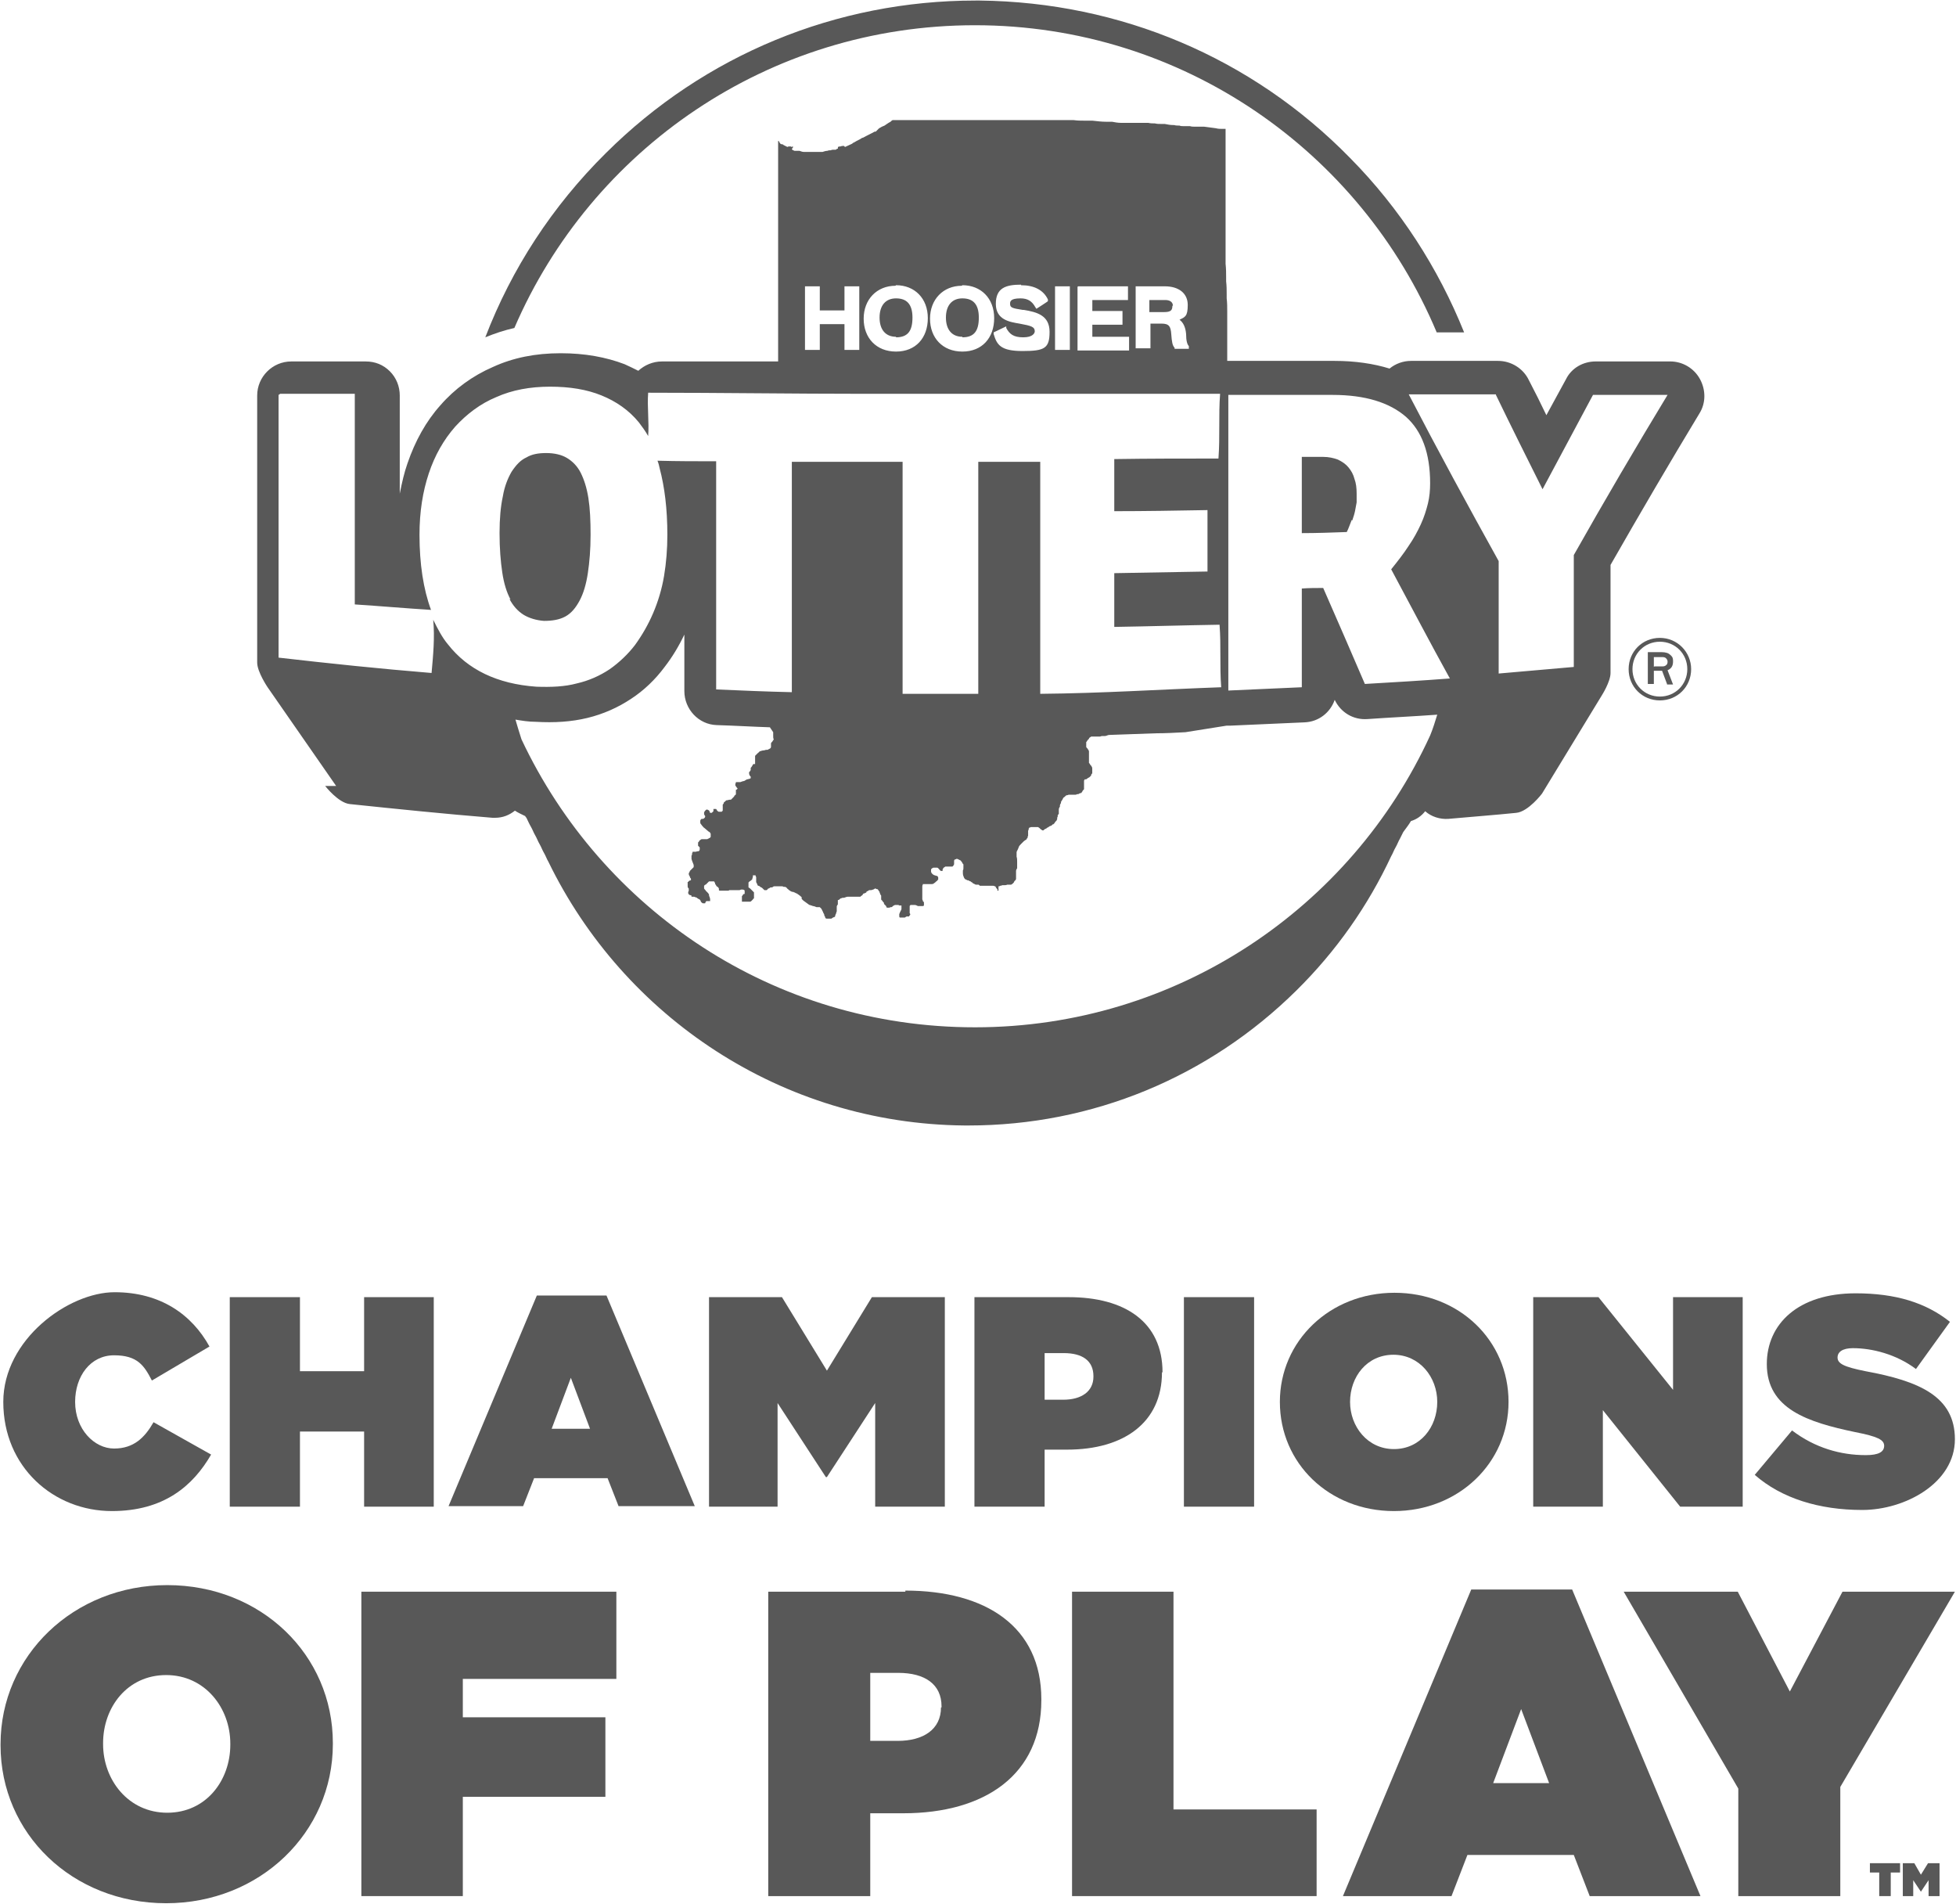 <?xml version="1.0" encoding="UTF-8"?>
<svg id="Layer_1" xmlns="http://www.w3.org/2000/svg" version="1.1" viewBox="0 0 356.7 347.1">
  <!-- Generator: Adobe Illustrator 30.0.0, SVG Export Plug-In . SVG Version: 2.1.1 Build 123)  -->
  <defs>
    <style>
      .st0 {
        fill: #585858;
      }
    </style>
  </defs>
  <path class="st0" d="M59.3,143.3s2.4,3.1,4.5,3.3c8.6.9,17.4,1.8,26,2.5.2,0,.3,0,.5,0,1.4,0,2.6-.5,3.6-1.3.6.4,1.3.7,1.9,1,0,.1.1.2.2.3.3.6.5,1.1.8,1.6.3.5.5,1.1.8,1.6.3.5.5,1.1.8,1.6.3.5.5,1.1.8,1.6.3.5.5,1.1.8,1.6,13.7,28.2,42.5,47.8,75.9,48.1.2,0,.5,0,.7,0,22.6,0,43.8-8.8,59.8-24.6,7.3-7.2,13.1-15.5,17.3-24.5.3-.5.5-1.1.8-1.6.3-.5.5-1.1.8-1.6.2-.4.4-.8.6-1.2.5-.7,1-1.3,1.4-2,1-.3,1.9-.9,2.6-1.8,1.1,1,2.7,1.5,4.2,1.4,4.4-.4,8.5-.7,12.4-1.1,2.2-.2,4.7-3.5,4.7-3.5l10.9-17.9s1.6-2.5,1.6-4.1c0-2.7,0-5.5,0-8.2,0,0,0,0,0,0v-11.5c5.6-9.8,11-19,16.2-27.6,1.2-1.9,1.2-4.3.1-6.3-1.1-2-3.2-3.2-5.4-3.2h-13.6s0,0,0,0c-2.3,0-4.4,1.2-5.4,3.2-1.2,2.2-2.4,4.4-3.6,6.6-1-2.1-2.1-4.3-3.2-6.4-1-2.1-3.2-3.5-5.6-3.5-5.3,0-10.6,0-15.9,0h0c-1.4,0-2.8.5-3.9,1.4-2.9-.9-6.3-1.4-10-1.4h-18.9s0,0,0,0c-.1,0-.3,0-.4,0-.1,0-.2,0-.3,0,0-.1,0-.3,0-.4,0-.5,0-1.1,0-1.6v-.2c0-.1,0-.3,0-.4,0,0,0,0,0-.1,0-.2,0-.3,0-.5,0-.2,0-.3,0-.5,0,0,0,0,0,0,0-.1,0-.3,0-.4,0-.2,0-.4,0-.6,0-.1,0-.2,0-.4s0-.3,0-.5c0,0,0-.1,0-.2,0-.2,0-.4,0-.7,0,0,0-.2,0-.2,0-.1,0-.3,0-.4,0-.2,0-.4,0-.6,0-.2,0-.3,0-.5v-.5c0,0,0-.2,0-.3,0-.8,0-1.6-.1-2.4v-.7c0-.8,0-1.6-.1-2.4,0-.3,0-.5,0-.7,0-.8,0-1.6-.1-2.5,0-.1,0-.3,0-.4v-.3c0-.3,0-.6,0-.9,0-.1,0-.2,0-.3,0-.1,0-.2,0-.4v-.5c0,0,0-.2,0-.2,0,0,0,0,0-.1v-.3c0-.1,0-.3,0-.4,0-.8,0-1.6,0-2.4,0-.2,0-.5,0-.7,0-.7,0-1.3,0-2v-.5c0-.2,0-.4,0-.6v-.4c0-.5,0-1,0-1.5h0c0-.3,0-.5,0-.6s0-.2,0-.3c0-.1,0-.2,0-.3,0-.2,0-.5,0-.7,0-.3,0-.6,0-.8,0-.2,0-.3,0-.5s0-.3,0-.4c0-.2,0-.4,0-.7,0-.1,0-.3,0-.4,0-.5,0-1.1,0-1.6,0-.3,0-.7,0-1,0,0,0,0,0-.1h0c0-.2,0-.4,0-.6,0-.2,0-.5,0-.7,0-.3,0-.5,0-.8,0-.2,0-.4,0-.6v-.2c0,0,0-.2,0-.2,0,0,0-.1,0-.2,0-.2,0-.3,0-.5,0-.2,0-.3,0-.5h0c0-.2,0-.3,0-.4,0-.2,0-.4,0-.6-.1,0-.3,0-.4,0,0,0,0,0-.2,0-.4,0-.7,0-1.1-.1-.7-.1-1.4-.2-2.2-.3-.1,0-.2,0-.3,0-.2,0-.4,0-.6,0,0,0-.2,0-.3,0,0,0,0,0,0,0-.2,0-.3,0-.5,0-.3,0-.6,0-.9-.1-.2,0-.4,0-.6,0,0,0,0,0,0,0,0,0-.2,0-.3,0-.1,0-.2,0-.3,0-.2,0-.5,0-.7-.1-.3,0-.7,0-1-.1,0,0,0,0-.2,0-.5,0-1-.1-1.5-.2,0,0,0,0-.1,0-.2,0-.4,0-.6,0-.4,0-.7,0-1.1-.1-.4,0-.8,0-1.2-.1,0,0,0,0,0,0-.2,0-.4,0-.6,0,0,0-.1,0-.2,0,0,0-.2,0-.3,0-.1,0-.2,0-.3,0-.1,0-.2,0-.4,0-.2,0-.4,0-.6,0,0,0-.1,0-.2,0,0,0-.1,0-.2,0,0,0-.1,0-.2,0-.1,0-.2,0-.3,0-.3,0-.6,0-.9,0-.2,0-.4,0-.6,0,0,0-.1,0-.2,0-.5,0-1.1-.1-1.6-.2-.3,0-.6,0-.9,0,0,0,0,0,0,0,0,0-.1,0-.2,0-.8,0-1.6-.1-2.5-.2,0,0,0,0,0,0-.1,0-.3,0-.4,0,0,0,0,0,0,0,0,0-.2,0-.3,0-.1,0-.3,0-.4,0,0,0,0,0-.1,0,0,0-.2,0-.3,0,0,0,0,0,0,0-.6,0-1.2,0-1.9-.1,0,0,0,0-.1,0-.2,0-.5,0-.7,0h-.7s0,0,0,0c-.2,0-.3,0-.5,0-.2,0-.4,0-.6,0-.3,0-.5,0-.8,0-.1,0-.2,0-.3,0-.2,0-.5,0-.7,0,0,0,0,0-.1,0,0,0,0,0-.1,0-.1,0-.2,0-.3,0,0,0-.2,0-.3,0-.5,0-.9,0-1.4,0-.3,0-.6,0-.9,0,0,0,0,0,0,0-.2,0-.3,0-.5,0,0,0-.1,0-.2,0,0,0,0,0,0,0,0,0,0,0,0,0,0,0,0,0,0,0-.4,0-.8,0-1.1,0-.2,0-.4,0-.7,0-.4,0-.9,0-1.3,0-.2,0-.3,0-.5,0,0,0,0,0-.1,0-.5,0-1,0-1.5,0,0,0-.2,0-.3,0-.3,0-.6,0-.9,0,0,0-.2,0-.3,0,0,0,0,0-.2,0h-.1c0,0-.1,0-.2,0h-.1c0,0-.1,0-.2,0,0,0,0,0-.1,0-.1,0-.2,0-.3,0,0,0-.1,0-.2,0-.3,0-.6,0-.9,0h-.3s-.1,0-.2,0c-.2,0-.5,0-.7,0s-.2,0-.3,0h-.2c-.6,0-1.1,0-1.7,0h-.4c-.3,0-.6,0-.9,0-.5,0-.9,0-1.4,0-.2,0-.3,0-.5,0,0,0-.1,0-.2,0-.3,0-.6,0-.9,0,0,0,0,0,0,0-.2,0-.3,0-.5,0-.1,0-.2,0-.3,0-.4,0-.8,0-1.2,0-.2,0-.4,0-.6,0-.3,0-.6,0-.9,0-.3,0-.6,0-.9,0-.2,0-.4,0-.7,0-.3,0-.5,0-.8,0,0,0,0,0,0,0,0,0,0,0,0,0-.3,0-.6,0-.9,0,0,0,0,0,0,0-.2,0-.4,0-.6,0,0,0,0,0,0,0,0,0,0,0-.1,0,0,0,0,0-.1,0,0,0-.1,0-.2,0,0,0-.2,0-.3,0-.1,0-.3.2-.4.3-.4.2-.8.5-1.1.7-.3.1-.7.3-1,.5,0,0,0,0,0,0-.2.2-.4.4-.6.6,0,0,0,0-.1,0,0,0,0,0-.1,0-.7.4-1.4.7-2.1,1.1,0,0,0,0,0,0-.2,0-.4.2-.6.3-.4.2-.8.4-1.1.6,0,0,0,0,0,0-.1,0-.2.1-.3.2-.4.2-.9.4-1.3.6,0,0-.1-.1-.2-.2-.2,0-.4,0-.6.1-.2,0-.3,0-.5.1,0,0,0,.2,0,.3-.1,0-.3.1-.4.2,0,0-.2,0-.3,0,0,0,0,0-.1,0-.2,0-.3,0-.5.1-.2,0-.4,0-.6.1,0,0,0,0,0,0-.3,0-.6.1-.9.2-.1,0-.2,0-.3,0-.2,0-.3,0-.5,0-.1,0-.2,0-.3,0-.4,0-.7,0-1.1,0-.3,0-.7,0-1,0,0,0,0,0-.1,0,0,0,0,0-.1,0,0,0,0,0,0,0-.3,0-.5-.1-.8-.2-.1,0-.3,0-.4,0-.2,0-.3,0-.5,0,0,0-.1,0-.2-.1,0,0,0,0-.1,0,0,0-.1-.1-.2-.2,0,0,.1-.2.2-.3,0,0,0-.1,0-.2,0,0,0,0,0,0,0,0,0,0,0,0,0,0,0,0,0,0,0,0,0,0-.1,0,0,0,0,0-.1.1,0,0-.1,0-.2-.1,0,0,0,0-.1,0,0,0-.1,0-.2,0,0,0-.2,0-.3.1-.2-.1-.4-.2-.6-.3,0,0-.2-.1-.3-.2,0,0-.1,0-.2,0,0,0,0,0-.2-.1,0,0-.1-.2-.2-.3,0,0,0-.1-.1-.2,0,0,0,0-.1,0,0,0,0,0,0,0,0,0,0,0,0,0,0,0,0,0,0,0h0c0,.1,0,.2,0,.2,0,0,0,0,0,0,0,0,0,0,0,.1s0,.1,0,.2h0c0,.2,0,.3,0,.4,0,.2,0,.4,0,.6h0v.4c0,0,0,.1,0,.2,0,.1,0,.3,0,.4,0,0,0,0,0,0,0,0,0,0,0,0,0,0,0,.1,0,.2,0,0,0,0,0,0,0,0,0,0,0,.1,0,0,0,0,0,.1,0,0,0,0,0,0,0,0,0,0,0,.1h0c0,.1,0,.1,0,.1,0,0,0,.1,0,.2v.4s0,0,0,.1v.4c0,0,0,.1,0,.2v.3c0,0,0,.1,0,.2,0,0,0,0,0,0,0,0,0,0,0,0h0v.3h0c0,0,0,0,0,0,0,0,0,0,0,0s0,0,0,0v.4s0,0,0,0c0,0,0,0,0,0v.2c0,.2,0,.4,0,.5,0,0,0,.2,0,.3h0c0,.1,0,.1,0,.1,0,0,0,0,0,0v.2c0,.1,0,.3,0,.4,0,0,0,0,0,.1h0c0,.2,0,.2,0,.2,0,.2,0,.4,0,.6v.4c0,0,0,.2,0,.3,0,.3,0,.7,0,1,0,.2,0,.4,0,.6,0,0,0,.2,0,.2,0,0,0,0,0,.1,0,0,0,0,0,0,0,0,0,0,0,0,0,0,0,.1,0,.2,0,.2,0,.4,0,.6v.2h0v.2h0c0,.6,0,1.2,0,1.7,0,.2,0,.4,0,.6,0,.4,0,.7,0,1.1,0,.1,0,.3,0,.4,0,.4,0,.8,0,1.2,0,.2,0,.4,0,.6,0,.1,0,.3,0,.4,0,0,0,.2,0,.2v.9c0,0,0,.1,0,.2,0,.1,0,.3,0,.4v.7c0,.3,0,.7,0,1v.4c0,.7,0,1.5,0,2.2,0,.2,0,.3,0,.5v.4c0,.2,0,.4,0,.6,0,.5,0,1,0,1.4s0,.2,0,.3c0,.3,0,.6,0,1,0,0,0,.1,0,.2v.4h0c0,.2,0,.4,0,.5,0,0,0,0,0,0,0,.2,0,.4,0,.6,0,.1,0,.3,0,.4h0c0,.5,0,1,0,1.4,0,.3,0,.6,0,.9,0,.2,0,.4,0,.6,0,.2,0,.4,0,.6,0,.1,0,.3,0,.4v.5c0,.6,0,1.2,0,1.8,0,.5,0,1,0,1.5,0,.3,0,.6,0,.9,0,.2,0,.5,0,.7s0,.4,0,.6h-21.2s0,0,0,0c-1.7,0-3.2.7-4.3,1.7-.8-.4-1.6-.8-2.5-1.2-3.4-1.3-7.3-2-11.6-2h-.1c-4.5,0-8.6.8-12.3,2.5-3.7,1.6-7,4-9.6,7-2.6,2.9-4.6,6.5-6,10.6-.6,1.7-1,3.5-1.4,5.5v-17.9c0-1.6-.6-3.2-1.8-4.4-1.2-1.2-2.7-1.8-4.4-1.8h-13.6c-3.4,0-6.2,2.8-6.2,6.2,0,14.4,0,28.8,0,43.2h0c0,1.8,0,3.7,0,5.5,0,1.7,1.9,4.5,1.9,4.5l12.5,18ZM272.8,72c2.8,5.8,5.7,11.6,8.5,17.2,3.1-5.8,6.2-11.6,9.2-17.2,4.5,0,9.1,0,13.6,0-5.7,9.4-11.4,19.1-17.1,29.2,0,6.8,0,13.6,0,20.4-4.6.4-9.2.8-13.7,1.2,0-6.8,0-13.6,0-20.5-5.5-9.9-11-20-16.4-30.4,5.3,0,10.6,0,15.9,0ZM224.1,72c6.3,0,12.6,0,18.9,0,6,0,10.4,1.4,13.4,4,2.9,2.6,4.4,6.6,4.4,12.1,0,1.2-.1,2.5-.4,3.7-.3,1.2-.7,2.5-1.3,3.8-.6,1.3-1.3,2.6-2.2,3.9-.9,1.4-2,2.8-3.2,4.3,3.6,6.7,7.1,13.4,10.7,19.9-5.2.4-10.3.7-15.5,1-2.5-5.8-5-11.6-7.6-17.5-1.3,0-2.6,0-3.9.1,0,6,0,12,0,18-4.5.2-9,.4-13.4.6,0-18,0-35.9,0-53.9ZM223.7,132.3c.1,0,.2,0,.4,0,.1,0,.2,0,.3,0,4.3-.2,8.9-.4,13.5-.6,2.6-.1,4.7-1.8,5.5-4.1,1.1,2.3,3.4,3.7,6,3.5,4.3-.3,8.6-.5,12.7-.8-.4,1.3-.8,2.6-1.3,3.8,0,0,0,0,0,0-14.4,31.4-46.2,53.2-83,53.2s-68.1-21.5-82.7-52.5c-.4-1.3-.8-2.5-1.1-3.6,1.2.2,2.4.4,3.7.4,3.4.2,6.5,0,9.4-.7,2.9-.7,5.6-1.9,8-3.5,2.3-1.5,4.4-3.5,6.1-5.8,1.4-1.8,2.6-3.8,3.6-5.9v10.3c0,3.3,2.6,6.1,5.9,6.2,3.3.1,6.6.3,9.7.4.2.3.4.6.6.9,0,.1,0,.3,0,.4v.2c0,0,0,0,0,.1h0c0,.2,0,.4.1.6,0,0,0,0,0,0,0,0,0,0,0,.1,0,0,0,0-.1,0,0,0,0,.1-.1.2,0,0,0,0,0,0,0,.1-.2.2-.3.4,0,.2,0,.4,0,.6,0,0,0,0,0,.1,0,0,0,0,0,0,0,.1-.1.2-.2.3,0,0,0,0,0,0,0,0,0,0,0,0,0,0,0,0,0,0,0,0,0,0,0,0-.1,0-.2.1-.4.2-.2,0-.4,0-.6.1-.3,0-.6.1-.9.2,0,.1-.2.2-.3.3-.2.2-.3.3-.5.5,0,0,0,0,0,0,0,0,0,0,0,0,0,0,0,0,0,0,0,0,0,0,0,0h0c0,.1,0,.2,0,.3,0,0,0,.2,0,.3,0,.1,0,.2,0,.4,0,0,0,0,0,.1,0,0,0,.1,0,.1,0,0,0,0,0,.1h0c0,.2,0,.2,0,.2,0,0,0,0-.1,0,0,0,0,0,0,0,0,0,0,0,0,0,0,0-.1,0-.2,0,0,0,0,0-.1.1-.1.2-.2.4-.4.6v.3c0,0,0,0,0,.1,0,0,0,0,0,0-.1.2-.2.3-.3.4,0,.2,0,.5.2.7,0,0,0,0,.1.1,0,0,0,.2,0,.2,0,0,0,0,0,.1,0,0-.1,0-.2.1h0c-.2,0-.3.1-.5.1-.2.1-.3.2-.5.3-.2,0-.4.1-.7.2-.2,0-.3,0-.5,0,0,0-.1,0-.2,0,0,0,0,0-.1,0,0,0,0,.2-.1.3h0c0,.1,0,.2,0,.3,0,0,.1.2.2.3,0,0,.1.2.2.2h0c0,.2-.2.3-.3.3,0,0,0,0,0,0h0c0,0,0,.1,0,.1,0,.1,0,.2,0,.3,0,0,0,0,0,0,0,0,0,.1,0,.2,0,0,0,0,0,0v.2c0,.1-.2.2-.3.3,0,0,0,0,0,0,0,0,0,0,0,0,0,0,0,0,0,.1,0,0,0,0-.1.1-.2.2-.3.3-.5.5,0,0,0,0,0,0,0,0,0,0,0,0,0,0,0,0,0,0-.2,0-.4,0-.6.1,0,0,0,0,0,0,0,0-.1,0-.2,0,0,0,0,0,0,0,0,0,0,0,0,0-.2.1-.3.3-.5.4,0,0,0,0,0,0,0,0,0,0,0,0,0,0,0,0,0,0,0,.2-.1.3-.2.4h0c0,.1,0,.1,0,.1h0c0,.2,0,.4,0,.6h0c0,.2,0,.3,0,.4,0,0-.1.1-.2.2,0,0-.1,0-.2,0,0,0-.2,0-.3,0,0,0-.1,0-.2-.1,0,0-.1-.1-.2-.2,0,0,0-.1-.1-.2,0,0-.2,0-.3,0,0,0-.1,0-.2,0,0,0,0,.2,0,.2,0,0,0,.1,0,.2,0,0,0,0,0,0,0,0,0,0,0,0,0,0,0,0-.1.1,0,0-.1.1-.2.2,0,0,0,0,0,0,0,0-.1,0-.2,0,0,0-.1,0-.2-.1,0,0,0-.2,0-.2,0,0,0,0,0,0,0,0-.1-.1-.2-.2,0,0-.1,0-.2-.1-.1,0-.2,0-.3.1,0,0,0,0,0,0-.1.1-.2.2-.3.4,0,0,0,0,0,.1,0,0,0,.1,0,.2,0,.1.1.3.2.4,0,0,0,0,0,0,0,0,0,.2-.1.3,0,0-.2.2-.3.2,0,0,0,0,0,0,0,0,0,0,0,0,0,0-.2,0-.2,0,0,0-.1,0-.2.1,0,0,0,0,0,0,0,0,0,0,0,0,0,0,0,0,0,0,0,0,0,0,0,0,0,0,0,.1-.1.2,0,0,0,.1,0,.2,0,0,0,.1,0,.2,0,.2.2.3.3.5.2.2.3.4.5.5.2.2.5.4.7.6,0,0,.2.1.3.2,0,0,0,.1.1.2,0,0,0,0,0,.1,0,0,0,0,0,.1v.3s0,0,0,.1c0,0-.1.1-.2.2,0,0-.1,0-.2.1,0,0,0,0,0,0,0,0-.1,0-.2.1,0,0,0,0,0,0,0,0,0,0-.1,0-.2,0-.4,0-.6,0,0,0-.2,0-.3,0s0,0,0,0c-.2,0-.3.2-.5.3,0,0,0,0,0,.1,0,0-.1.1-.2.2,0,.1,0,.2,0,.4,0,0,0,.1,0,.1,0,0,0,.1,0,.1,0,0,.2.2.3.3,0,0,0,.2,0,.3,0,.1,0,.3-.2.4-.1,0-.3,0-.5.1,0,0-.1,0-.2,0-.1,0-.2,0-.4,0,0,0,0,.2-.1.3,0,0,0,0,0,0,0,0,0,.1,0,.2,0,0,0,.1-.1.2,0,0,0,0,0,0,0,.2,0,.3,0,.5,0,0,0,0,0,.1.1.4.3.8.4,1.1,0,.1,0,.3,0,.4,0,0-.1.1-.2.2-.1.1-.2.2-.3.3,0,0-.1.1-.2.2,0,0,0,0,0,0,0,.2-.2.3-.2.5h0c0,.2.1.4.2.5,0,0,0,0,0,0,0,.2.1.3.2.4,0,0,0,.2,0,.3,0,0,0,0,0,0,0,0-.2,0-.3.1,0,0-.1,0-.2.2,0,0,0,0-.1,0,0,0,0,0,0,0,0,0,0,.1,0,.2,0,0,0,.1,0,.2,0,.1,0,.3,0,.4,0,0,0,.2.1.3,0,0,0,0,0,0,0,0,0,0,0,0,0,0,0,0,.1.1,0,0,0,.1,0,.2,0,0,0,.1,0,.2,0,0,0,.1-.1.2,0,0,0,0,0,.1,0,0,0,0,0,.1,0,0,0,0,0,.1,0,0,0,0,.1.1,0,0,0,0,0,0,0,0,0,0,0,.1,0,0,.1,0,.2.1,0,0,.2,0,.3.1,0,0,0,.1,0,.2,0,0,.1,0,.2,0,0,0,.1,0,.2,0,.1,0,.2,0,.3.1,0,0,.2,0,.3.1,0,0,0,0,.1.1,0,0,0,0,.1,0,0,0,0,0,0,.1,0,0,0,0,.1,0,0,0,.2.1.3.2,0,0,0,.1.1.2,0,0,0,0,0,.1,0,0,0,0,.1.1,0,0,.2.2.3.2,0,0,0,0,0,0,0,0,.1,0,.2,0,0,0,.1,0,.2,0,0,0,0,0,0,0,0,0,0,0,0,0,0,0,0,0,0,0,0-.1.1-.3.2-.4,0,0,0,0,0,0,0,0,0,0,0,0,0,0,0,0,0,0,0,0,0,0,0,0,0,0,0,0,0,0,0,0,0,0,0,0,0,0,0,0,0,0,0,0,0,0,0,0,0,0,.2,0,.3,0,0,0,.2,0,.3,0,0,0,0,0,.1,0,0,0,0-.1,0-.2,0,0,0,0,0-.1,0,0,0,0,0,0,0-.2-.1-.5-.2-.7,0,0,0-.2,0-.2,0,0-.1-.2-.2-.3-.1-.1-.3-.3-.4-.4,0-.1-.2-.2-.3-.4,0,0,0,0,0,0,0,0,0,0,0-.1,0,0,0,0,0,0,0,0,0,0,0,0,0,0,0,0,0-.1v-.2s0,0,0-.1c0,0,0,0,0,0,0,0,0,0,0,0,0,0,.1-.1.2-.2,0,0,0,0,.1,0,0,0,0,0,0,0,0,0,0,0,0,0,0,0,.1-.1.2-.2,0,0,0,0,0,0,.1-.1.3-.3.4-.4,0,0,0,0,0,0,0,0,.1,0,.2,0,0,0,0,0,.1,0,0,0,0,0,0,0,0,0,.1,0,.2,0,0,0,.1,0,.2,0,0,0,0,0,0,0,0,0,0,0,.2,0h0c0,0,0,0,.1.1h0s0,0,0,0c0,0,0,0,0,0,0,0,0,.1.1.2,0,0,0,0,0,0,0,0,0,0,0,.1,0,.1.1.2.2.3,0,0,0,0,0,.1.1.1.2.2.4.3,0,0,0,0,0,0,0,0,0,.1.1.2,0,0,0,0,0,.1h0c0,0,0,.1,0,.2,0,0,0,0,.1.1,0,0,0,0,0,0,0,0,0,0,0,0,0,0,.1,0,.2,0,0,0,.2,0,.3,0,0,0,0,0,.1,0,0,0,.1,0,.2,0,.1,0,.3,0,.4,0,0,0,0,0,.1,0,0,0,.1,0,.2,0,0,0,0,0,0,0,0,0,0,0,0,0,0,0,0,0,.1,0,0,0,.1,0,.2-.1,0,0,0,0,0,0,.1,0,.2,0,.3,0,0,0,.1,0,.2,0,0,0,0,0,.1,0,0,0,.2,0,.2,0,0,0,.1,0,.2,0,0,0,.1,0,.2,0,0,0,.1,0,.2,0,0,0,0,0,.1,0,0,0,0,0,0,0,0,0,0,0,0,0,0,0,0,0,.1,0,0,0,.1,0,.2,0,0,0,.2,0,.3-.1,0,0,0,0,0,0,.1,0,.2,0,.3,0,0,0,0,0,0,0,0,0,0,0,0,0,0,0,0,0,0,0,0,0,0,0,0,0,0,0,0,0,.1,0,0,0,0,0,0,0,0,0,0,0,0,0,0,0,0,0,0,0,0,0,.1,0,.2.1,0,0,.1,0,.1.1,0,0,0,0,0,0,0,.1,0,.2,0,.3v.2s0,0,0,.1c0,0,0,0,0,0,0,0,0,0-.1,0,0,0-.1,0-.2.1,0,0,0,0,0,0,0,.1-.1.2-.2.3,0,.1,0,.2,0,.4,0,0,0,.1,0,.2,0,0,0,.1,0,.2,0,0,0,0,0,.1,0,0,0,0,0,0h0c0,0,0,0,0,.1,0,0,0,0,0,0,0,0,0,0,0,0,0,0,0,0,.1,0,0,0,0,0,0,0,0,0,.2,0,.3,0,0,0,0,0,0,0,0,0,0,0,0,0,0,0,0,0,0,0,0,0,0,0,0,0,0,0,.1,0,.2,0,0,0,.2,0,.3,0,0,0,0,0,0,0,0,0,0,0,0,0,.1,0,.2,0,.3,0,0,0,.2,0,.3,0,0,0,0,0,0,0,0,0,0,0,0,0,0,0,0,0,0,0,0,0,.1,0,.2-.1h0c0,0,0,0,0,0,0,0,.2-.2.3-.3,0,0,0,0,0,0,0,0,0-.1.2-.2,0,0,0,0,0-.1,0,0,0,0,0,0,0,0,0-.2,0-.3,0,0,0-.2,0-.3,0,0,0,0,0-.1,0,0,0-.2,0-.3,0,0-.1-.1-.2-.2h0c0,0-.1-.1-.2-.2,0,0-.1-.1-.2-.2-.1-.1-.2-.2-.4-.3,0,0,0,0,0,0,0,0,0,0,0-.1h0s0,0,0,0c0,0,0-.1,0-.2,0,0,0,0,0,0,0,0,0-.1,0-.1v-.2h0c0-.1,0-.2,0-.3,0,0,.1-.1.2-.2,0,0,.2-.1.3-.2,0,0,.1-.1.2-.2,0-.1,0-.2.1-.4,0,0,0,0,0,0h0c0-.2,0-.2,0-.2,0,0,0,0,0,0,0,0,0,0,0,0,0,0,0,0,0-.1,0,0,0,0,.2,0,0,0,0,0,.1,0,0,0,0,0,.1,0,0,0,0,0,0,0,0,0,0,0,0,0,0,0,0,0,0,0,0,0,.1,0,.1,0,0,0,0,0,0,.1,0,0,0,.1.1.2v.4s0,0,0,0c0,0,0,.2,0,.3,0,0,0,.1,0,.2,0,0,0,.1.1.2,0,0,0,.1.1.2,0,0,0,0,0,.1,0,0,0,0,0,0,0,0,0,0,.1.1,0,0,0,0,0,.1,0,0,0,0,.1,0,0,0,0,0,0,0,.2,0,.3.2.5.3,0,0,0,0,0,0,.1,0,.2.1.3.2,0,0,.2.2.3.3,0,0,.1,0,.2,0,0,0,0,0,0,0,0,0,.1,0,.2,0,.1,0,.2-.2.3-.3,0,0,0,0,.1,0,0,0,0,0,0,0,0,0,0,0,0,0,0,0,0,0,0,0,.1,0,.2-.2.4-.2,0,0,0,0,.2,0h0c.1,0,.2-.2.4-.2,0,0,0,0,0,0,0,0,0,0,0,0,0,0,0,0,0,0,.1,0,.2,0,.4,0,0,0,.2,0,.3,0,0,0,.1,0,.2,0,0,0,.1,0,.2,0,0,0,0,0,0,0,0,0,0,0,0,0,0,0,0,0,0,0,0,0,.1,0,.2,0,0,0,0,0,.1,0,0,0,0,0,0,0,0,0,.2,0,.3.1,0,0,0,0,0,0,0,0,0,0,.1,0,0,0,.1,0,.2,0,0,0,.2.1.3.2,0,0,0,0,0,0,0,0,0,0,0,0,0,0,0,0,0,0,0,.1.2.2.3.3,0,0,0,0,0,0,0,0,0,0,0,0,0,0,0,0,.1.1,0,0,0,0,0,0,0,0,.2.1.3.2,0,0,0,0,0,0,0,0,.1,0,.2.1,0,0,0,0,0,0,0,0,0,0,0,0,.1,0,.3,0,.4.1,0,0,0,0,0,0,.2,0,.3.2.5.2.3.2.6.4.9.7,0,0,0,0,0,0,0,0,0,0,0,.1,0,0,0,0,0,0,0,0,0,0,0,0,0,0,0,0,0,0,0,0,0,.1,0,.2,0,0,0,0,0,0,0,0,.2.2.3.3.4.3.7.5,1.1.8,0,0,.2,0,.3.1.1,0,.2,0,.3.1.2,0,.5.1.7.2.1,0,.2,0,.3,0,0,0,.1,0,.2,0,0,0,0,0,.1,0,0,0,0,0,.1.1,0,0,.1.1.2.2,0,0,0,0,0,0,0,0,0,0,0,0,.1.2.2.4.3.6,0,.1.1.2.2.4,0,.2.1.4.2.5,0,0,0,.1,0,.2,0,0,0,0,0,0,0,0,0,0,0,0h0c0,0,.1,0,.2.1,0,0,0,0,0,0,0,0,0,0,0,0,0,0,.1,0,.2,0,0,0,0,0,.1,0,0,0,0,0,0,0,.1,0,.2,0,.3,0,.1,0,.2,0,.3,0,0,0,.2-.1.3-.2,0,0,.1,0,.2-.1,0,0,0,0,.1,0,0,0,0,0,0,0,0,0,0,0,0,0,0,0,0,0,0,0,0,0,0,0,0,0,0,0,0,0,0,0,0,0,0,0,.1-.1,0-.2.1-.4.2-.6,0,0,0-.2.1-.3,0-.1,0-.2,0-.3,0-.1,0-.3,0-.4,0,0,0-.1,0-.2,0-.1.1-.3.2-.4,0,0,0,0,0-.1,0,0,0,0,0,0,0,0,0,0,0,0,0,0,0,0,0-.1v-.2s0,0,0-.1c0,0,0,0,0,0,0,0,0,0,0-.1h0c0-.2,0-.2,0-.2,0,0,0,0,0,0,0,0,0,0,0,0,0,0,0,0,0,0,0,0,0,0,.1,0,0,0,0,0,0,0h0c0,0,0,0,0,0,.1,0,.3-.2.4-.3,0,0,0,0,0,0,0,0,.2,0,.3-.1,0,0,.1,0,.2,0,.3,0,.5-.2.8-.2.1,0,.2,0,.3,0,0,0,.1,0,.2,0,.2,0,.4,0,.6,0,.1,0,.2,0,.4,0,0,0,.1,0,.2,0,0,0,0,0,0,0,0,0,.1,0,.2,0,0,0,0,0,0,0,0,0,0,0,0,0,0,0,.1,0,.2,0,0,0,.1,0,.2,0,0,0,0,0,0,0,0,0,0,0,0,0,.1-.1.2-.2.4-.3h0c0-.1.1-.2.2-.3,0,0,0,0,.1,0,0,0,.1,0,.2-.1,0,0,.1,0,.2-.1,0,0,0-.1.1-.2,0,0,0,0,.1,0,0,0,.2-.1.3-.2,0,0,.1,0,.2,0,.2,0,.3,0,.5-.1.1,0,.2-.1.4-.2,0,0,0,0,0,0,0,0,0,0,0,0s0,0,0,0h0s0,0,0,0c0,0,0,0,0,0,0,0,0,0,.1,0,0,0,0,0,.1.1,0,0,0,0,.1,0,0,0,0,0,.1,0,0,0,.1.1.2.2,0,.1.1.2.2.3,0,0,0,.2.1.3,0,.1.1.3.2.4,0,0,0,.1,0,.2,0,0,0,0,0,0,0,0,0,.1,0,.2,0,0,0,0,0,0h0c0,.1,0,.2,0,.3,0,0,.1.2.2.2,0,0,0,0,0,0,0,0,0,0,0,0,0,.1.2.3.3.4,0,0,0,0,0,0h0c0,.1,0,.2.1.3,0,0,.1.1.2.2,0,0,0,0,.1.1,0,0,0,.1.1.2,0,0,0,0,0,0,0,0,0,0,0,.1,0,0,0,0,0,0,0,0,0,0,.1,0,0,0,.2,0,.3,0,0,0,0,0,0,0,0,0,0,0,0,0,0,0,0,0,0,0,0,0,0,0,0,0,0,0,0,0,0,0,0,0,.2,0,.3-.1,0,0,.1,0,.2,0,.1,0,.2-.2.4-.3,0,0,.1,0,.2-.1,0,0,.1,0,.2,0,0,0,.2,0,.3,0,0,0,0,0,0,0,.1,0,.2,0,.3.1.1,0,.2,0,.4,0h0c0,0,0,0,0,0h0s0,0,0,0h0c0,.1,0,.1,0,.1,0,0,0,0,0,0v.2s0,0,0,.1c0,.1,0,.2,0,.3-.1.2-.2.4-.3.6,0,0,0,.2-.1.2,0,0,0,.1,0,.2v.3c0,0,0,.1.1.2,0,0,0,0,.1,0,0,0,0,0,0,0,0,0,.1,0,.2,0,.1,0,.2,0,.3,0,0,0,0,0,.1,0,0,0,0,0,0,0,0,0,.1,0,.2,0,.1,0,.2-.2.4-.2,0,0,.1,0,.2,0,0,0,.1,0,.2,0,0-.1.1-.2.2-.3,0,0,0,0,0-.1h0c0,0,0-.1-.1-.2,0,0,0-.1,0-.2v-.2c0-.2,0-.4,0-.6,0,0,0,0,0,0,0,0,0,0,0-.1h0c0,0,0-.1,0-.2,0,0,0,0,0,0h0c0,0,0,0,0,0,0,0,.1-.2.2-.2,0,0,0,0,0,0,0,0,.1,0,.2,0,.2,0,.3,0,.5,0,.2,0,.4.1.6.2,0,0,.1,0,.2,0h0c0,0,.2,0,.3,0,0,0,.1,0,.2,0,0,0,0,0,0,0,0,0,0,0,0,0,0,0,.1,0,.2,0,0,0,.1,0,.2-.1h0c0,0,0,0,0,0,0,0,0,0,0,0,0,0,0,0,0-.1,0,0,0-.1,0-.2,0,0,0-.1,0-.1,0,0,0,0,0-.1h0s0-.1,0-.1c0,0-.1-.1-.2-.2,0,0,0,0,0,0,0,0,0-.2-.1-.3,0,0,0-.2,0-.2,0-.2,0-.3,0-.5,0-.2,0-.4,0-.6v-.3c0,0,0-.2,0-.2,0,0,0-.1,0-.2,0-.1,0-.2,0-.3,0,0,0,0,0,0,0-.1,0-.3.1-.4,0,0,0,0,0-.1,0,0,0,0,0,0,0,0,.1,0,.2,0,.1,0,.2,0,.4,0,.1,0,.2,0,.3,0h.3c0,0,.2,0,.3,0,.2,0,.4,0,.6-.2.2-.1.3-.3.5-.4,0,0,.1-.2.2-.2,0,0,0,0,0,0,0-.1,0-.3,0-.4,0-.1-.1-.2-.2-.3-.1,0-.2,0-.4-.1-.1,0-.3-.1-.4-.2,0,0-.1-.1-.2-.2,0,0,0-.1-.1-.2,0,0,0-.2,0-.3,0,0,0-.1,0-.2h0c0,0,.1-.1.2-.2,0,0,.1,0,.2-.1.2,0,.4,0,.6,0,0,0,0,0,0,0,0,0,0,0,.1,0,.1,0,.2.1.3.2,0,0,0,0,0,0,.1.1.2.3.4.4,0,0,0,0,.1,0,0,0,.1,0,.2,0,0,0,0-.2,0-.2,0-.1.1-.3.2-.4,0,0,.2-.1.3-.2,0,0,0,0,.1,0,.2,0,.5,0,.7,0,.2,0,.3,0,.5,0h0c0,0,.1-.1.2-.2,0,0,0,0,0,0,0,0,0-.1.1-.2,0,0,0-.2,0-.3,0,0,0-.2,0-.3h0c0-.2.1-.3.2-.3,0,0,.1,0,.2-.1,0,0,0,0,.1,0,0,0,0,0,.1,0,.2.1.4.2.6.3.1.1.2.3.3.4,0,.1.1.2.2.3v.2s0,0,0,0v.2c0,0,0,.1,0,.2h0c0,.2,0,.4-.1.5,0,0,0,.1,0,.2,0,0,0,0,0,0,0,0,0,0,0,0v.3c0,.3.1.6.2.8,0,0,0,0,0,0,0,0,.1.2.2.3,0,0,0,0,0,0,0,0,.1,0,.2.1,0,0,0,0,0,0,0,0,.1,0,.2.1,0,0,0,0,.1,0,.2,0,.3.2.5.2,0,0,.2.2.3.2,0,0,.1.1.2.2.2,0,.3.2.5.2,0,0,.1,0,.2,0,0,0,0,0,0,0,0,0,0,0,0,0,0,0,0,0,0,0,0,0,.1,0,.2,0h0c.1,0,.2.1.3.2,0,0,.1,0,.2,0,0,0,0,0,.1,0,0,0,0,0,0,0,0,0,0,0,0,0,.1,0,.2,0,.3,0,0,0,0,0,.1,0,0,0,.2,0,.3,0,0,0,0,0,0,0,0,0,.1,0,.2,0h.1s0,0,0,0c0,0,0,0,0,0,0,0,0,0,.1,0,0,0,.1,0,.2,0,0,0,0,0,.1,0,.1,0,.2,0,.4,0,0,0,.2,0,.3,0,0,0,0,0,0,0,0,0,0,0,0,0,0,0,.2,0,.3.1,0,0,0,0,0,0h0c0,0,0,0,.1,0,0,0,0,0,0,0,0,0,0,0,0,0,0,0,0,0,.1.1,0,0,0,0,0,0,0,0,0,0,0,0,0,0,0,0,0,0,0,0,0,.2.1.2,0,0,.1.2.2.2,0,0,0,.1,0,.2,0,0,0,0,0,0,0,0,0,0,0,0,0,0,0,0,0,0,0,0,0,0,0,.1,0,0,0,0,0,0,0,0,0,0,0,0,0,0,0,0,.1,0h0s0,0,0,0c0,0,0,0,0,0h0s0,0,.1,0c0,0,0,0,0,0,0,0,0,0,0,0,0,0,0,0,0,0h0s0,0,0,0c0,0,0,0,0,0,0,0,0,0,0,0,0,0,0,0,0,0,0,0,0-.1,0-.2,0-.1,0-.3,0-.4,0,0,0,0,0,0,0,0,0,0,0,0,0,0,0-.1,0-.2,0,0,0,0,0,0h0s0,0,0,0h0c0,0,0,0,.1,0,0,0,.1,0,.2-.1.1,0,.2,0,.4-.1.1,0,.2,0,.3,0h0s0,0,0,0c.2,0,.4,0,.6-.1.2,0,.3,0,.5,0h0s0,0,.1,0c0,0,0,0,0,0s0,0,0,0c0,0,0,0,.1,0,0,0,.2-.1.3-.2h0c0,0,.1-.1.2-.2,0,0,0-.1.1-.2,0,0,0-.1.2-.2,0,0,0-.1.1-.2,0,0,0,0,0-.1v-.2s0,0,0,0c0-.2,0-.3,0-.5,0,0,0-.2,0-.3h0c0,0,0-.1,0-.2,0,0,0,0,0,0h0c0-.1,0-.2,0-.2,0-.2.1-.3.2-.5,0-.1,0-.3,0-.4v-.6c0,0,0-.1,0-.2,0-.3,0-.6-.1-.9,0-.3,0-.6,0-.8,0-.2.2-.4.3-.7,0,0,0,0,0,0,0,0,0-.1.1-.2,0,0,0,0,0-.1.1-.2.3-.4.5-.6,0,0,.1-.1.2-.2,0,0,.1-.1.2-.2.1-.1.3-.2.4-.3,0,0,0,0,0,0,0,0,0,0,.1,0h0c0-.1,0-.2.2-.3,0,0,0,0,0,0,0,0,0,0,0-.1,0,0,0-.2.1-.3v-.2s0,0,0,0c0,0,0,0,0-.1v-.2c0-.1,0-.3,0-.4,0,0,0-.1.1-.2,0,0,0,0,0-.2,0,0,.1-.1.1-.2,0,0,.2,0,.3-.1,0,0,.1,0,.2,0,0,0,.2,0,.3,0,0,0,.1,0,.2,0,0,0,0,0,0,0,0,0,0,0,.1,0,0,0,.2,0,.3,0,0,0,.1,0,.2,0,0,0,0,0,0,0,0,0,.2.1.3.2,0,0,0,0,0,0,0,0,0,0,0,0,0,0,.1.1.2.2,0,0,.2.1.3.2,0,0,0,0,0,0,0,0,.1,0,.2,0,0,0,0,0,0,0,0,0,0,0,0,0,0,0,.1-.1.2-.2,0,0,.1,0,.2-.1.1,0,.2-.1.3-.2,0,0,.1,0,.2-.1,0,0,.2-.1.3-.2,0,0,0,0,.1,0,.1,0,.3-.2.4-.3,0,0,0,0,.1,0,0,0,.1-.1.2-.2,0,0,0,0,0,0,0,0,0,0,0,0,0,0,0,0,0,0,0,0,0,0,0,0,0,0,.1-.2.2-.3,0,0,0,0,0,0,0,0,0,0,0,0,0,0,.1-.1.2-.2,0,0,0,0,0,0,0,0,0-.1.1-.2,0,0,0,0,0,0,0,0,0-.1,0-.2,0,0,0,0,0,0,0,0,0-.2.1-.3h0c0-.1,0-.2,0-.2,0-.1.1-.2.2-.3,0,0,0-.1,0-.2,0,0,0,0,0-.1,0,0,0,0,0,0,0-.1,0-.3,0-.4,0,0,0,0,0-.1h0c0-.2.1-.4.2-.5,0,0,0,0,0,0,0,0,0,0,0-.1,0,0,0,0,0-.1,0,0,0,0,0,0,0-.2.1-.3.2-.5,0,0,0,0,0,0,0,0,0,0,0,0v-.2c.1-.2.3-.4.4-.7,0,0,0,0,.1-.1.2-.1.3-.3.5-.4.1,0,.2,0,.4-.1.1,0,.3,0,.4,0,0,0,.2,0,.3,0,.1,0,.2,0,.3,0,0,0,.1,0,.2,0,.1,0,.2,0,.3-.1,0,0,0,0,0,0,0,0,0,0,.1,0,0,0,0,0,0,0,0,0,0,0,.1,0,0,0,.1,0,.2-.1,0,0,.1,0,.2-.1,0,0,0,0,.2,0,0,0,0,0,0,0,0,0,0,0,0,0,0,0,.1-.2.2-.3,0-.1.2-.3.3-.4v-1.2s0,0,0,0c0,0,0,0,0,0,0,0,0-.1,0-.2,0,0,0,0,0,0h0c0,0,0,0,0-.1,0,0,0-.2.1-.2,0,0,0,0,0-.1,0,0,0,0,0,0,0,0,0,0,0,0,0,0,0,0,0,0,0,0,0,0,.1,0,0,0,0,0,0,0,0,0,0,0,.1,0,.2,0,.3-.2.5-.3.1,0,.2-.1.3-.2,0,0,.1-.1.2-.2,0,0,0,0,0-.1,0-.1.1-.2.2-.3,0,0,0,0,0,0,0,0,0-.1,0-.2,0-.1,0-.3,0-.4,0,0,0-.2,0-.2,0,0,0,0,0,0,0,0,0,0,0,0,0-.1,0-.3-.1-.4,0-.1-.2-.3-.3-.4,0-.1-.1-.2-.2-.3,0,0,0,0,0-.1,0,0,0,0,0,0,0,0,0,0,0-.1v-.2c0-.3,0-.5,0-.8,0-.1,0-.2,0-.3v-.2s0,0,0,0c0-.1,0-.3,0-.4,0-.1-.1-.3-.2-.4,0-.1-.2-.2-.3-.4,0,0,0,0,0,0,0,0,0,0,0,0h0c0-.2,0-.2,0-.3h0c0-.3,0-.5,0-.6,0,0,0,0,.1-.1,0,0,.1-.2.2-.3,0,0,0,0,0,0,0,0,.1-.1.2-.2,0,0,0-.1.1-.2,0,0,.2-.1.3-.2,0,0,0,0,0,0,0,0,.1,0,.2,0,0,0,.1,0,.2,0,0,0,.2,0,.3,0,0,0,0,0,0,0,0,0,0,0,0,0,0,0,0,0,.1,0,.1,0,.2,0,.3,0,0,0,.1,0,.2,0,0,0,.1,0,.2,0,0,0,0,0,0,0,0,0,0,0,0,0,0,0,0,0,.1,0,0,0,0,0,0,0,0,0,0,0,0,0h0c.1,0,.2-.1.4-.1.1,0,.2,0,.4,0,0,0,0,0,0,0,0,0,0,0,.1,0,0,0,0,0,0,0,0,0,0,0,0,0,.3,0,.5-.2.8-.2l8.5-.3c1.8,0,3.6-.1,5.4-.2ZM206.9,52.2h5.5c2.6,0,4.2,1.3,4.2,3.4s-.5,2.2-1.5,2.7c.7.5,1.1,1.4,1.2,2.6,0,1.2.2,1.9.5,2.2h0v.5h-.3c0,0-2.3,0-2.3,0v-.2c-.4-.4-.5-1.1-.6-2.4-.1-1.5-.4-2-1.8-2h-2v4.5h-2.7v-11.6ZM196.6,52.2h9.1v2.5h-6.5v2h5.5v2.5h-5.5v2.2h6.7v2.5h-9.4v-11.6ZM192.4,52.2h2.7v11.6h-2.7v-11.6ZM186.2,52c2.4,0,4.1.9,4.9,2.6v.3c.1,0-2.1,1.4-2.1,1.4l-.2-.3c-.6-1.1-1.4-1.6-2.7-1.6-1.9,0-1.9.6-1.9,1,0,.7.4.8,2.3,1.1h.2c2.4.4,4.7,1,4.7,4s-.9,3.5-4.9,3.5-4.7-1.1-5.3-3.1v-.3c0,0,2.3-1.1,2.3-1.1v.3c.6,1.1,1.3,1.7,3.1,1.7s2.1-.8,2.1-1.1c0-.8-.6-1-2.8-1.4-1.8-.3-4.3-.7-4.3-3.6s1.8-3.5,4.6-3.5ZM175.5,52c3.4,0,5.8,2.4,5.8,6s-2.2,6.1-5.8,6.1-5.9-2.5-5.9-6,2.4-6,5.8-6ZM163.4,52c3.4,0,5.8,2.4,5.8,6s-2.2,6.1-5.8,6.1-5.9-2.5-5.9-6,2.4-6,5.8-6ZM146.8,52.2h2.7v4.4h4.5v-4.4h2.7v11.6h-2.7v-4.7h-4.5v4.7h-2.7v-11.6ZM51.1,71.8c4.5,0,9.1,0,13.6,0,0,12.8,0,25.6,0,38.4,4.6.3,9.2.7,13.9,1-1.4-3.8-2.1-8.4-2.1-13.7,0-4.2.6-7.9,1.7-11.2,1.1-3.3,2.7-6.1,4.8-8.5,2.1-2.3,4.6-4.2,7.5-5.4,2.9-1.3,6.2-1.9,9.8-1.9,3.6,0,6.7.5,9.4,1.6,2.7,1.1,5,2.7,6.8,4.9.6.8,1.2,1.6,1.7,2.5.2-2.5-.2-5.3,0-7.9,13,0,26.6.2,39.5.2,11.3,0,22.6,0,33.9,0,10.6,0,20.4,0,30.9,0-.3,3.9,0,7.8-.3,11.8-6.3,0-12.7,0-19,.1,0,3.2,0,6.4,0,9.5,5.7,0,11.3-.1,17-.2,0,3.7,0,7.5,0,11.2-5.7.1-11.3.2-17,.3,0,3.3,0,6.5,0,9.8,6.4-.1,12.8-.3,19.2-.4.3,3.9,0,7.5.3,11.4-11.2.4-21.7,1.1-33,1.2,0-14.1,0-28.2,0-42.3-3.8,0-7.5,0-11.3,0,0,14.1,0,28.2,0,42.3-4.6,0-9.2,0-13.8,0,0-14.1,0-28.2,0-42.3-4.3,0-8.6,0-13,0-2.4,0-4.8,0-7.2,0,0,14,0,28,0,42-4.6-.1-9.2-.3-13.8-.5,0-13.9,0-27.7,0-41.6-3.6,0-7.1,0-10.7-.1.2.5.3.9.4,1.4.9,3.4,1.4,7.4,1.4,12.1,0,2.6-.2,5.1-.6,7.5-.4,2.4-1.1,4.7-2,6.8-.9,2.1-2,4-3.3,5.8-1.3,1.7-2.9,3.2-4.6,4.4-1.8,1.2-3.8,2.1-6,2.6-2.2.6-4.7.7-7.4.6-7.1-.5-12.5-3.1-16.1-7.7-1.1-1.3-1.9-2.9-2.7-4.5.3,3.2,0,6.4-.3,9.7-9.7-.8-18.3-1.7-27.9-2.8,0-16,0-31.9,0-47.9Z"/>
  <path class="st0" d="M163.4,61.5c2.1,0,3-1.1,3-3.6s-1.1-3.5-3-3.5-3,1.3-3,3.5,1.1,3.5,3,3.5Z"/>
  <path class="st0" d="M175.5,61.5c2.1,0,3-1.1,3-3.6s-1.1-3.5-3-3.5-3,1.3-3,3.5,1.1,3.5,3,3.5Z"/>
  <path class="st0" d="M92.9,109.2c.7,1.3,1.5,2.2,2.6,2.9,1,.6,2.3,1,3.7,1.1,1.5,0,2.8-.2,3.9-.8,1.1-.6,1.9-1.6,2.6-2.9.7-1.3,1.2-3,1.5-5,.3-2,.5-4.3.5-7,0-2.6-.1-4.8-.4-6.7-.3-1.9-.8-3.4-1.4-4.6-.6-1.2-1.5-2.1-2.5-2.7-1-.6-2.3-.9-3.8-.9-1.4,0-2.6.2-3.6.8-1.1.5-1.9,1.4-2.7,2.6-.7,1.2-1.3,2.7-1.6,4.5-.4,1.8-.6,4.1-.6,6.7,0,2.8.2,5.2.5,7.2.3,2,.8,3.6,1.5,4.9Z"/>
  <path class="st0" d="M213.9,55.8c0-.9-.8-1.1-1.4-1.1h-2.9v2.2h2.7c1.3,0,1.5-.4,1.5-1.2Z"/>
  <path class="st0" d="M246.6,94.9c.2-.6.4-1.2.5-1.7.1-.5.2-1.1.3-1.6,0-.5,0-1,0-1.6,0-1-.1-1.9-.4-2.7-.2-.8-.6-1.5-1.1-2.1-.5-.6-1.1-1-1.9-1.4-.8-.3-1.7-.5-2.7-.5-1.3,0-2.6,0-3.9,0,0,4.6,0,9.3,0,13.9,2.7,0,5.5-.1,8.2-.2.4-.8.6-1.5.9-2.2Z"/>
  <path class="st0" d="M177.8,4.6c37.9,0,70.4,23.1,84.2,56,1.7,0,3.3,0,5,0-4.7-11.7-11.7-22.6-20.8-31.8C228.3,10.5,204.3.4,178.7.1h-.8c-25.4,0-49.4,9.9-67.4,27.8-9.8,9.7-17.2,21.1-22,33.6,1.7-.7,3.5-1.3,5.3-1.7C107.8,27.3,140.1,4.6,177.8,4.6Z"/>
  <path class="st0" d="M304,124.8h1.1l-1-2.6c.7-.3,1-.8,1-1.6s-.2-.9-.5-1.2c-.3-.3-.8-.5-1.6-.5h-2.5v5.8h1.1v-2.4h1.5l.9,2.4ZM301.6,121.6v-1.8h1.4c.3,0,.6,0,.8.2.2.2.3.4.3.6s0,.5-.3.7c-.2.2-.5.2-.8.2h-1.3Z"/>
  <path class="st0" d="M308.4,122c0-3.1-2.5-5.7-5.7-5.7s-5.7,2.5-5.7,5.7,2.5,5.7,5.7,5.7,5.7-2.5,5.7-5.7ZM297.7,122c0-2.8,2.2-5,5-5s5,2.2,5,5-2.2,5-5,5-5-2.2-5-5Z"/>
  <path class="st0" d="M20.4,275.5c9.5,0,14.8-4.6,18.1-10.3l-10.5-5.9c-1.6,2.8-3.6,4.8-7.2,4.8s-7.1-3.5-7.1-8.5h0c0-4.7,2.8-8.5,7.1-8.5s5.5,1.9,6.9,4.6l10.5-6.2c-3.2-5.8-8.9-9.9-17.3-9.9S.6,244.2.6,255.6h0c0,11.9,9.2,19.9,19.8,19.9Z"/>
  <polygon class="st0" points="54.7 261 66.4 261 66.4 274.7 79.1 274.7 79.1 236.5 66.4 236.5 66.4 250 54.7 250 54.7 236.5 41.9 236.5 41.9 274.7 54.7 274.7 54.7 261"/>
  <path class="st0" d="M97.9,236.2l-16.1,38.4h13.6l2-5.1h13.4l2,5.1h13.9l-16.1-38.4h-12.7ZM100.6,260.5l3.5-9.3,3.5,9.3h-7Z"/>
  <polygon class="st0" points="141.8 255.8 150.6 269.3 150.8 269.3 159.6 255.8 159.6 274.7 172.3 274.7 172.3 236.5 159 236.5 150.8 249.9 142.6 236.5 129.3 236.5 129.3 274.7 141.8 274.7 141.8 255.8"/>
  <path class="st0" d="M212,250.2h0c0-9.2-6.9-13.7-17.1-13.7h-17.2v38.2h12.8v-10.4h4.1c10.3,0,17.3-4.9,17.3-14.1ZM199.4,251c0,2.7-2.2,4.2-5.5,4.2h-3.4v-8.5h3.5c3.4,0,5.4,1.4,5.4,4.2h0Z"/>
  <rect class="st0" x="215.9" y="236.5" width="12.8" height="38.2"/>
  <path class="st0" d="M233.4,255.6h0c0,11.2,9,19.9,20.8,19.9s20.9-8.8,20.9-19.9h0c0-11.2-9-19.9-20.8-19.9s-20.9,8.8-20.9,19.9ZM262.1,255.6h0c0,4.6-3.1,8.6-7.9,8.6s-8-4.1-8-8.6h0c0-4.6,3.1-8.6,7.9-8.6s8,4.1,8,8.6Z"/>
  <polygon class="st0" points="279.6 236.5 279.6 274.7 292.3 274.7 292.3 257.1 306.4 274.7 317.8 274.7 317.8 236.5 305.1 236.5 305.1 253.4 291.5 236.5 279.6 236.5"/>
  <path class="st0" d="M340.2,265.3c-4.5,0-9.2-1.3-13.4-4.5l-6.8,8.1c4.9,4.3,11.8,6.4,19.6,6.4s16.9-4.9,16.9-12.9h0c0-7.8-6.5-10.6-16.3-12.4-4-.8-5.1-1.4-5.1-2.5h0c0-1,.9-1.7,2.8-1.7,3.5,0,7.9,1.1,11.5,3.8l6.2-8.6c-4.4-3.5-9.9-5.2-17.2-5.2-10.5,0-16.2,5.6-16.2,12.9h0c0,8.2,7.5,10.6,16.1,12.4,4.1.8,5.3,1.4,5.3,2.5h0c0,1.1-1,1.7-3.3,1.7Z"/>
  <path class="st0" d="M30.5,289c-17.1,0-30.4,12.9-30.4,29v.2c0,16.1,13.1,28.8,30.2,28.8s30.4-12.9,30.4-29v-.2c0-16.1-13.1-28.8-30.2-28.8ZM42,318.1c0,6.5-4.4,12.4-11.5,12.4s-11.7-6-11.7-12.5v-.2c0-6.5,4.4-12.4,11.5-12.4s11.7,6,11.7,12.5v.2Z"/>
  <polygon class="st0" points="65.9 345.7 84.4 345.7 84.4 327.6 110.4 327.6 110.4 313.1 84.4 313.1 84.4 306.1 112.4 306.1 112.4 290.2 65.9 290.2 65.9 345.7"/>
  <path class="st0" d="M165.1,290.2h-25v55.5h18.6v-15.1h6c15,0,25.2-7.1,25.2-20.6v-.2c0-13.2-10.1-19.8-24.8-19.8ZM171.6,311.3c0,4-3.2,6.1-7.9,6.1h-5v-12.4h5.1c4.9,0,7.9,2.1,7.9,6.1v.2Z"/>
  <polygon class="st0" points="214 290.2 195.5 290.2 195.5 345.7 240.1 345.7 240.1 329.9 214 329.9 214 290.2"/>
  <path class="st0" d="M268.3,289.8l-23.4,55.9h19.8l2.9-7.5h19.4l2.9,7.5h20.2l-23.4-55.9h-18.4ZM272.3,325.1l5.1-13.5,5.1,13.5h-10.2Z"/>
  <polygon class="st0" points="336 290.2 326.4 308.4 316.9 290.2 296.1 290.2 317 326.1 317 345.7 335.6 345.7 335.6 325.8 356.5 290.2 336 290.2"/>
  <polygon class="st0" points="341 341.4 342.7 341.4 342.7 345.7 344.8 345.7 344.8 341.4 346.5 341.4 346.5 339.7 341 339.7 341 341.4"/>
  <polygon class="st0" points="350.3 341.8 349.1 339.7 347 339.7 347 345.7 348.9 345.7 348.9 342.8 350.3 344.9 350.3 344.9 351.7 342.8 351.7 345.7 353.7 345.7 353.7 339.7 351.6 339.7 350.3 341.8"/>
</svg>